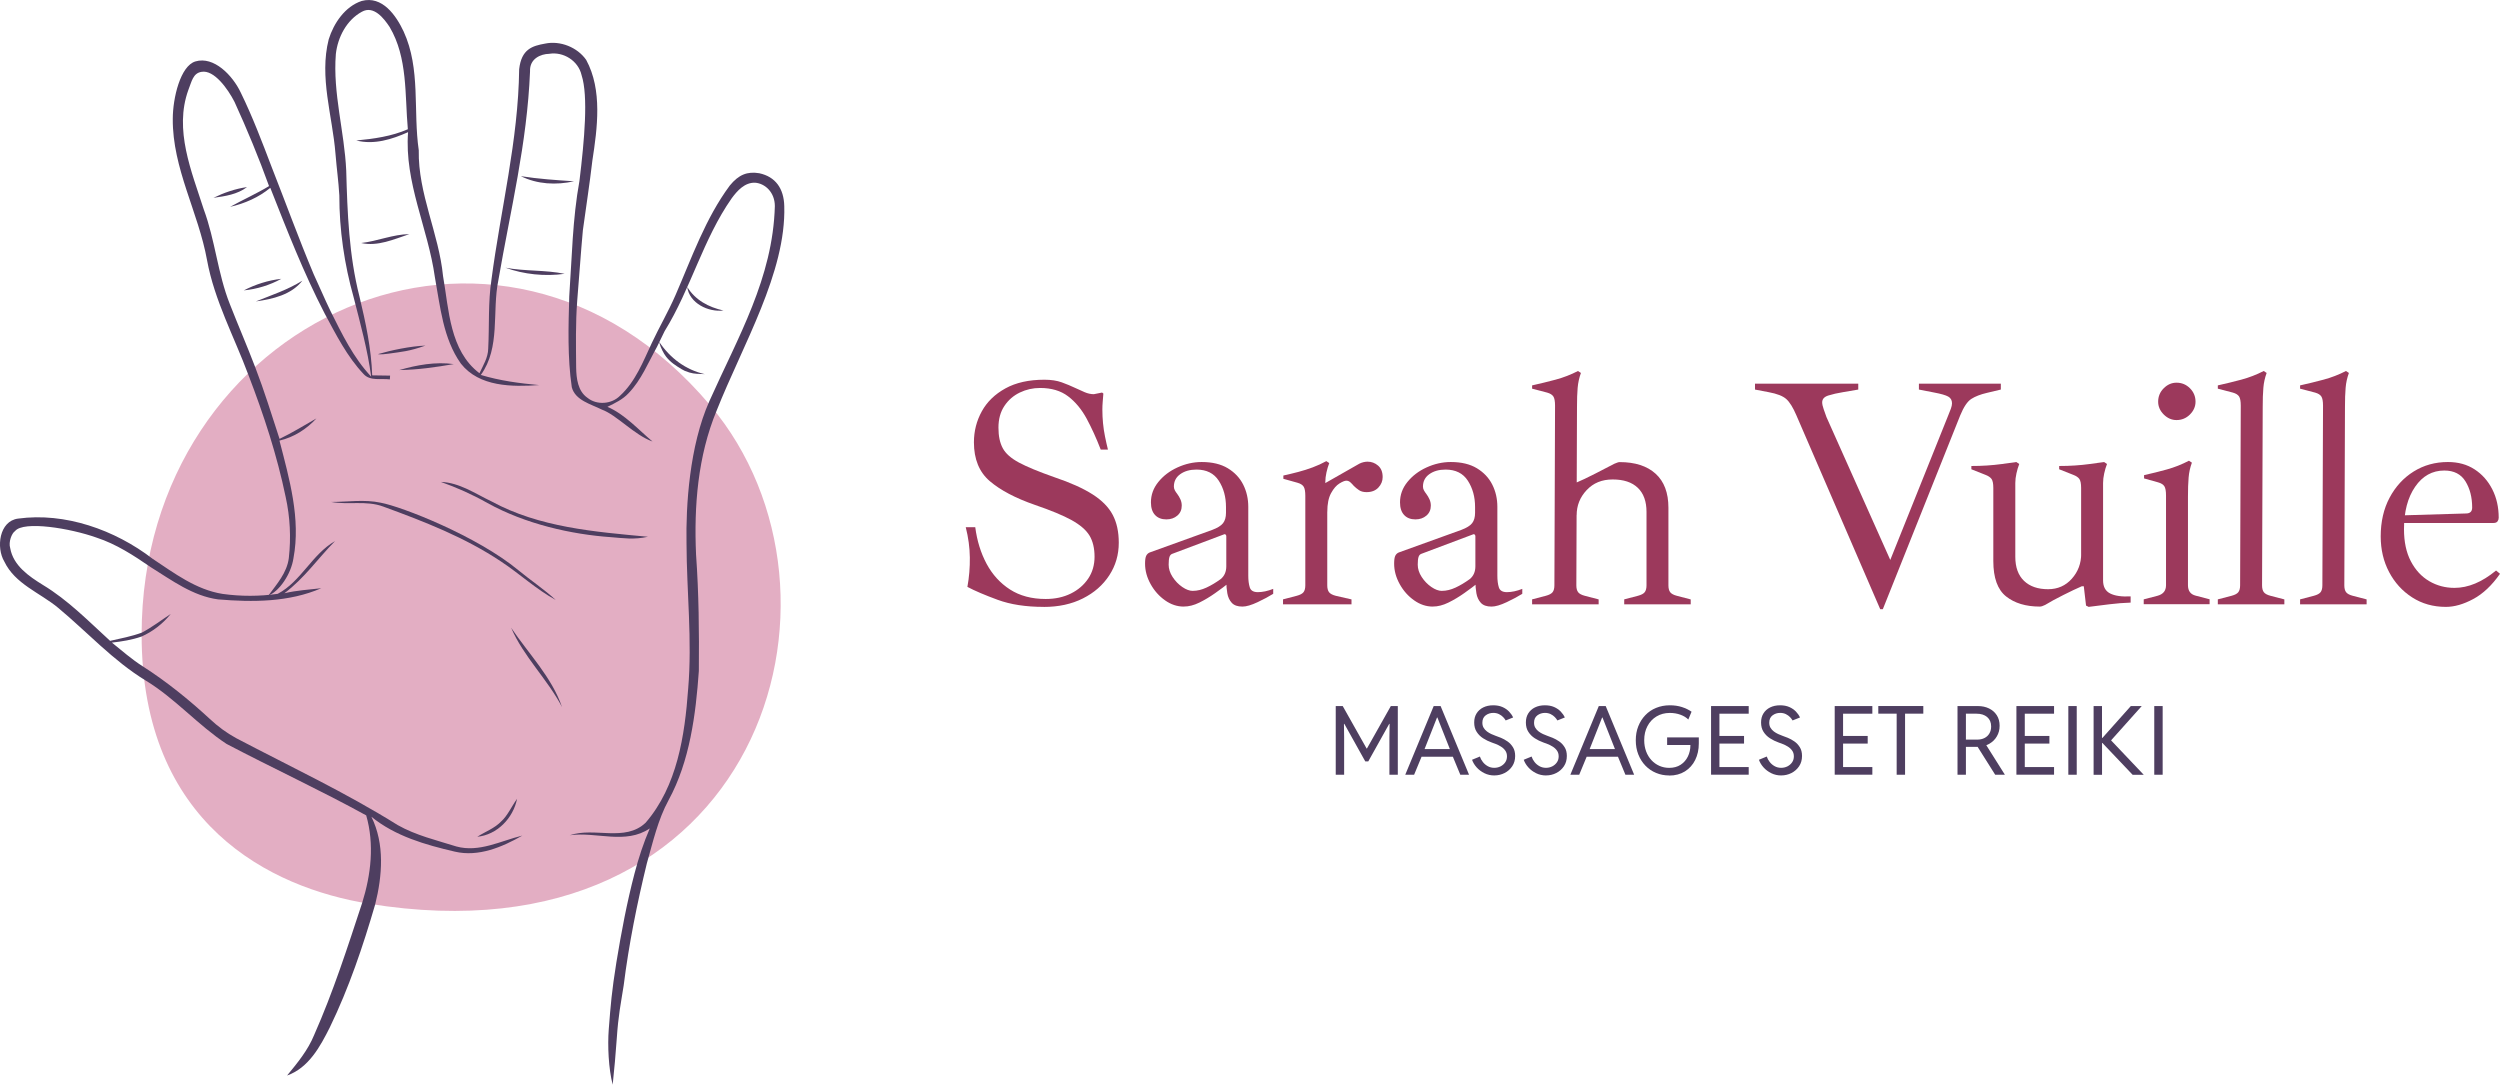 <?xml version="1.0" encoding="UTF-8"?>
<svg id="Calque_2" data-name="Calque 2" xmlns="http://www.w3.org/2000/svg" viewBox="0 0 654.9 284.13">
  <defs>
    <style>
      .cls-1 {
        fill: #4e3e60;
      }

      .cls-2 {
        fill: #e3aec3;
      }

      .cls-3 {
        isolation: isolate;
      }

      .cls-4 {
        fill: #9c395c;
      }
    </style>
  </defs>
  <g id="Calque_1-2" data-name="Calque 1">
    <g>
      <g id="Cercle">
        <path class="cls-2" d="M186.05,106.19c41.9,49.72,12.62,147.23-89.48,130.54-25.7-4.2-59.47-20.75-59.47-70.49,0-82.72,93.74-125.56,148.95-60.05h0Z"/>
      </g>
      <g id="Main">
        <g>
          <path class="cls-1" d="M136.44,46.15c4.62.72,9.27,1.04,13.93,1.34-4.65,1.04-9.62.8-13.93-1.34Z"/>
          <path class="cls-1" d="M55.92,51.82c2.77-1.35,5.73-2.38,8.79-2.81-2.53,1.92-5.74,2.39-8.79,2.81Z"/>
          <path class="cls-1" d="M94.61,63.66c4.26-.48,8.33-2.28,12.63-2.33-4.04,1.35-8.3,3.29-12.63,2.33Z"/>
          <path class="cls-1" d="M132.4,70.13c5.13.96,10.42.55,15.51,1.6-5.14.72-10.67.16-15.51-1.6Z"/>
          <path class="cls-1" d="M63.87,76.07c3.05-1.58,6.4-2.65,9.83-3.03-3.02,1.66-6.41,2.7-9.83,3.03Z"/>
          <path class="cls-1" d="M67.02,78.96c4.13-1.66,8.39-3.06,12.19-5.44-2.9,3.72-7.76,4.82-12.19,5.44Z"/>
          <path class="cls-1" d="M180.02,75.16c2.11,3.47,5.62,5.31,9.49,6.18-3.96.48-8.91-1.88-9.49-6.18Z"/>
          <path class="cls-1" d="M101.84,92.64c3.54-.51,5.22-.57,9.62-2.11-3.92.15-9.08,1.24-12.44,2.23,0,0,.45.21,2.82-.12Z"/>
          <path class="cls-1" d="M172.67,89.53c2.82,4.24,6.93,7.35,11.95,8.48-1.35-.06-2.74-.02-4.03-.43-1.15-.37-1.4-.49-2.05-.88-1.56-.96-2.83-1.73-4.03-3.24-.68-.85-1.45-2.44-1.73-3.49-.04-.16-.08-.31-.11-.44Z"/>
          <path class="cls-1" d="M104.6,96.94c4.6-1.33,9.49-2.22,14.27-1.56-4.71.81-9.49,1.51-14.27,1.56Z"/>
          <path class="cls-1" d="M187.7,107.64c-4.9,11.86-5.93,24.95-5.36,37.65.73,10.31.82,20.14.73,30.47-.8,11.38-2.37,23.64-7.91,33.81-2.82,5.17-4.11,10.97-5.71,16.59-2.57,10.54-4.72,21.21-6.07,31.98-.78,5-1.39,7.63-1.82,14.04-.25,3.68-.67,8.28-1.06,11.95-1.09-4.16-1.36-10.25-1.03-14.48.51-6.53.77-9.86,2-17.56,1.29-7.84,2.75-15.66,4.77-23.34,1.05-4,2.33-7.94,3.98-11.74-6.37,4.31-13.95.82-20.95,1.79,6.46-2.21,14.44,1.85,19.86-3.28,8.28-9.61,10.25-22.8,11.14-35.03,1.09-12.81-.39-25.41-.43-38.22-.18-9.63.73-25.41,5.99-37.19,7.49-16.77,16.64-32.25,17.15-51.08,0-3.59-2.52-5.94-5.18-6.14-2.7-.09-4.66,2.09-6.12,4.08-7.52,10.73-10.7,23.7-17.57,34.8l-2.02,4.15c-2.3,4.12-4.09,8.64-7.41,12.09-1.53,1.66-3.56,2.62-5.56,3.59,4.51,1.92,8.15,6.02,11.82,9.09-4.73-1.66-9.38-6.95-13.27-8.36-2.87-1.44-6.97-2.41-7.88-5.85-1.15-7.75-.89-15.98-.67-23.8.71-10.12.85-20.3,2.68-30.3,1.29-10.63,2.34-22.18.55-27.67-.85-3.75-4.75-6.21-8.5-5.58-2.13.04-5.17,1.22-5,4.63-.78,18.96-5.09,36.07-8.3,54.7-1.69,8.21.62,17.57-4.59,24.79,4.97,1.51,10.12,2.19,15.29,2.66-7.08.48-15.67.5-20.51-5.62-4.68-6.58-5.41-14.95-6.82-22.67-1.78-12.77-8.02-24.81-7.02-37.97-4.23,1.89-8.92,3.37-13.57,2.18,4.61-.43,9.23-1.08,13.51-2.94-.81-8.98,0-18.72-4.76-26.77-1.51-2.3-4.21-5.76-7.3-4-3.98,2.17-6.31,6.67-6.8,11.07-.82,10.28,2.26,20.31,2.72,30.54.3,11.06.72,22.22,3.47,32.99,1.62,6.79,3.1,13.64,3.33,20.64,1.56.03,3.12.05,4.69.07l-.06.99c-2.28-.31-5.13.51-6.87-1.39-4.36-4.61-7.23-10.36-10.22-15.89-5.5-10.63-9.85-21.79-14.23-32.9-3.05,2.51-6.7,4.1-10.53,4.98,3.37-1.88,6.9-3.44,10.2-5.44-2.7-7.47-5.74-14.83-9.04-22.05-1.78-3.48-5.37-8.46-8.64-7.88-2.26.35-2.57,2.53-3.46,4.75-3.78,10.46.83,21.28,4.02,31.24,3.01,8.1,3.66,16.85,6.86,24.88,2.17,5.55,4.55,11.02,6.67,16.6,2.36,6.14,4.3,12.43,6.34,18.68,3.32-1.6,6.46-3.53,9.66-5.36-2.61,2.83-5.91,4.93-9.68,5.81,2.58,9.99,5.62,20.47,3.66,30.84-.61,4.08-3.64,8.6-6.58,9.77,2.21-3.01,4.89-5.98,5.37-9.85.6-5.32.33-10.74-.82-15.96-2.26-10.91-5.74-21.53-9.74-31.92-3.72-10.02-8.93-19.57-10.87-30.18-2.26-12.51-9.07-24.03-8.97-36.97,0-5.49,2-13.9,5.94-15.06,4.81-1.43,9.73,3.63,11.88,8.19,3.1,6.33,5.59,12.94,8.1,19.52,3.68,9.34,7.09,18.78,10.99,28.03,1.49,3.18,2.84,6.43,4.38,9.59,3.02,6.05,6,12.26,10.68,17.24-.93-7.04-2.85-13.9-4.59-20.77-2.44-8.68-3.76-17.7-3.75-26.71-.23-3.89-.66-6.66-1.01-10.93-.79-9.94-4.3-20-1.77-29.95,1.32-4.25,4.29-8.61,8.64-10.05,5.4-1.45,9.03,3.81,11,8.03,4.49,9.8,2.44,20.75,3.95,31.09-.21,11.37,5.26,21.76,6.36,32.95,1.56,8.84,1.72,19.51,9.54,25.45.97-2.05,2.25-4.09,2.29-6.43.32-6.04-.06-12.13.86-18.14,2.41-18.35,7.03-36.48,7.25-55.06.59-5.29,3.45-6.12,6.8-6.72,3.96-.83,8.45.96,10.76,4.27,4.29,7.89,2.92,17.9,1.62,26.36-.83,7.01-1.43,10.51-2.49,18.28-.6,6.47-.85,10.99-1.48,18.42-.45,5.85-.33,11.72-.28,17.58.06,2.81.43,6.11,2.94,7.86,2.44,2,6.31,1.72,8.53-.5,4.06-3.7,6.07-8.97,8.35-13.84,1.98-4.22,4.35-8.26,6.21-12.55,4.26-9.78,7.81-20.05,14.22-28.7,2.34-2.86,4.59-3.74,7.72-3.22,4.24.91,6.44,3.99,6.55,8.61.5,17.38-10.88,36.33-17.75,53.65h0Z"/>
          <path class="cls-1" d="M115.49,126.24c4.86.17,9.01,3.08,13.27,5.11,12.54,6.82,27.04,7.96,40.98,9.26-3.72.83-6.51.35-9.66.11-10.4-.72-22.47-3.45-32.41-8.96-3.89-2.21-7.98-4.02-12.18-5.52h0Z"/>
          <path class="cls-1" d="M86.73,131.49c4.31,0,8.75-.72,13,.2,5.46,1,25.2,8.7,36.08,17.7,3.21,2.65,6.7,4.95,9.77,7.78-5.12-2.8-9.41-6.82-14.26-10.03-9.51-6.37-20.26-10.54-30.96-14.45-4.41-1.63-9.13-.37-13.63-1.2h0Z"/>
          <path class="cls-1" d="M4.76,135.85c12.23-1.67,25.31,2.92,35.19,10.51,5.7,3.78,11.44,8.14,18.37,9.22,4.77.67,9.67.66,14.43-.02,6.13-3.24,8.97-10.35,15.02-13.82-4.65,4.72-7.94,9.65-13.27,13.67,3.37-.79,6.24-.91,9.67-1.32-8.48,3.68-17.98,3.69-27.03,2.93-6.61-.88-12.14-5.01-17.65-8.44-4.46-3.07-9.04-6.06-14.22-7.75-6.83-2.44-19.12-4.47-21.34-1.7-.84.55-1.76,2.83-1.26,4.45.8,4.58,4.88,7.37,8.55,9.64,6.59,3.97,11.98,9.51,17.62,14.66,2.79-.64,5.63-1.16,8.32-2.16,2.67-1.4,5.06-3.25,7.57-4.89-2.05,2.55-4.68,4.6-7.68,5.93-2.5.87-5.12,1.29-7.74,1.58,2.65,2.12,5.2,4.39,8.08,6.21,6.28,4.02,12.09,8.73,17.57,13.78,2.09,1.95,4.39,3.68,6.91,5.04,14.18,7.45,28.72,14.27,42.31,22.77,4.77,2.7,10.17,3.97,15.36,5.6,6,1.65,11.62-1.48,17.3-2.85-5.29,3.02-11.49,5.66-17.68,4.21-7.73-1.8-15.6-4.04-21.87-9.14,3.53,7.16,2.86,15.46.99,22.97-3.2,10.98-6.88,21.89-11.88,32.2-2.53,5.04-5.54,10.61-11.2,12.62,2.72-3.3,5.47-6.64,7.1-10.64,4.97-11.22,8.74-22.93,12.57-34.58,2.32-7.4,3.24-15.38,1.06-22.93-12-6.6-24.46-12.35-36.58-18.72-7.49-4.92-13.43-11.88-21.13-16.57-8.57-5.21-15.35-12.73-23.01-19.1-4.75-3.94-11.28-6.22-14.08-12.11-2.18-3.64-1.35-10.63,3.63-11.25h0Z"/>
          <path class="cls-1" d="M133.89,164.44c4.58,6.83,10.63,12.9,13.35,20.8-3.83-7.34-10.06-13.17-13.35-20.8Z"/>
          <path class="cls-1" d="M131.32,215.15c1.59-1.39,2.72-3.95,4.13-5.89-1,5.04-5.2,9.43-10.42,9.94,2.09-1.35,4.56-2.21,6.29-4.05Z"/>
        </g>
        <g class="cls-3">
          <g class="cls-3">
            <path class="cls-4" d="M273.42,158.98c-4.69,0-8.71-.62-12.06-1.85-3.35-1.23-6-2.36-7.94-3.39.46-2.52.67-5.08.64-7.69-.03-2.6-.39-5.25-1.07-7.94h2.49c.46,3.55,1.45,6.74,2.96,9.57,1.52,2.83,3.56,5.08,6.14,6.74,2.58,1.66,5.69,2.49,9.36,2.49,2.46,0,4.65-.47,6.57-1.42,1.92-.95,3.43-2.25,4.55-3.91,1.12-1.66,1.67-3.58,1.67-5.75s-.44-4.08-1.33-5.54c-.89-1.46-2.45-2.8-4.68-4.04-2.23-1.23-5.44-2.56-9.62-3.99-5.1-1.77-9.03-3.85-11.81-6.22-2.78-2.38-4.16-5.77-4.16-10.17,0-2.92.69-5.62,2.06-8.11,1.37-2.49,3.43-4.49,6.18-6.01,2.75-1.52,6.15-2.28,10.22-2.28,1.77,0,3.29.23,4.55.69,1.26.46,2.43.94,3.52,1.46.86.4,1.69.77,2.49,1.12.8.34,1.6.52,2.4.52l2.15-.43.34.26c-.06.74-.12,1.46-.17,2.15-.06.69-.09,1.37-.09,2.06,0,1.2.06,2.39.17,3.56.11,1.17.29,2.33.52,3.48.23,1.15.49,2.29.77,3.43h-1.89c-1.15-2.98-2.38-5.68-3.69-8.11-1.32-2.43-2.93-4.38-4.85-5.84-1.92-1.46-4.37-2.19-7.34-2.19-1.89,0-3.66.4-5.32,1.2-1.66.8-3.01,1.97-4.04,3.52s-1.55,3.43-1.55,5.67.37,3.96,1.12,5.37c.74,1.4,2.16,2.66,4.25,3.78,2.09,1.12,5.17,2.39,9.23,3.82,4.24,1.43,7.58,2.93,10.05,4.51,2.46,1.57,4.22,3.36,5.28,5.37,1.06,2,1.59,4.44,1.59,7.3,0,3.15-.83,6-2.49,8.54-1.66,2.55-3.96,4.57-6.91,6.05-2.95,1.49-6.37,2.23-10.26,2.23Z"/>
          </g>
          <g class="cls-3">
            <path class="cls-4" d="M310.09,158.9c-1.72,0-3.35-.54-4.89-1.63s-2.81-2.5-3.78-4.25c-.97-1.75-1.46-3.53-1.46-5.37,0-.97.1-1.66.3-2.06.2-.4.5-.69.9-.86l16.4-5.92c1.37-.52,2.32-1.1,2.83-1.76s.77-1.56.77-2.71v-1.54c0-2.63-.63-4.92-1.89-6.87-1.26-1.95-3.21-2.92-5.84-2.92-1.72,0-3.13.4-4.25,1.2s-1.67,1.89-1.67,3.26c0,.34.09.67.26.99s.37.62.6.9c.34.46.63.94.86,1.46.23.52.34,1.06.34,1.63,0,1.09-.39,1.96-1.16,2.62-.77.66-1.73.99-2.88.99-1.26,0-2.25-.39-2.96-1.16-.72-.77-1.07-1.88-1.07-3.31,0-1.95.64-3.72,1.93-5.32s2.96-2.88,5.02-3.82,4.18-1.42,6.35-1.42c2.75,0,5.02.54,6.83,1.63,1.8,1.09,3.15,2.52,4.04,4.29.89,1.77,1.33,3.72,1.33,5.84v18.03c0,1.2.13,2.22.39,3.05.26.83.96,1.25,2.1,1.25,1.26,0,2.6-.29,4.04-.86v1.29c-1.09.69-2.45,1.42-4.08,2.19-1.63.77-2.96,1.16-3.99,1.16-1.26,0-2.19-.33-2.79-.99-.6-.66-.99-1.49-1.16-2.49-.17-1-.26-2.02-.26-3.05v-1.03l.86,1.2c-1.15.92-2.4,1.86-3.78,2.83-1.37.97-2.76,1.8-4.16,2.49-1.4.69-2.76,1.03-4.08,1.03ZM312.49,154.78c1.14,0,2.33-.29,3.56-.86,1.23-.57,2.48-1.32,3.73-2.23.97-.8,1.46-1.92,1.46-3.35v-7.9c0-.17-.07-.31-.21-.43-.14-.11-.3-.11-.47,0l-13.48,5.07c-.34.12-.59.39-.73.82-.14.43-.21,1.1-.21,2.02,0,1.09.34,2.16,1.03,3.22.69,1.06,1.53,1.93,2.53,2.62,1,.69,1.93,1.03,2.79,1.03Z"/>
          </g>
          <g class="cls-3">
            <path class="cls-4" d="M336.1,158.3v-1.29l3.61-.94c.86-.23,1.45-.54,1.76-.94.31-.4.47-1,.47-1.8v-23.44c0-1.14-.14-1.95-.43-2.4-.29-.46-.83-.8-1.63-1.03l-3.69-1.03v-.86c1.32-.29,2.62-.6,3.91-.94,1.29-.34,2.55-.74,3.78-1.2,1.23-.46,2.42-1,3.56-1.63l.77.51c-.29.75-.53,1.56-.73,2.45-.2.89-.3,1.73-.3,2.53v.86l.51,1.29v24.9c0,.8.16,1.4.47,1.8.31.4.9.72,1.76.94l4.12.94v1.29h-17.94ZM347.69,134.08l-1.54-6.95,9.96-5.67c.34-.17.7-.3,1.07-.39.37-.09.73-.13,1.07-.13,1.03,0,1.95.34,2.75,1.03.8.69,1.2,1.69,1.2,3,0,1.03-.37,1.95-1.12,2.75-.74.8-1.78,1.2-3.09,1.2-.8,0-1.46-.17-1.97-.51-.51-.34-.97-.72-1.37-1.12-.29-.34-.59-.66-.9-.94-.32-.29-.67-.43-1.07-.43s-1,.24-1.8.73c-.8.49-1.53,1.33-2.19,2.53-.66,1.2-.99,2.83-.99,4.89Z"/>
          </g>
          <g class="cls-3">
            <path class="cls-4" d="M375.34,158.9c-1.72,0-3.35-.54-4.89-1.63-1.55-1.09-2.81-2.5-3.78-4.25-.97-1.75-1.46-3.53-1.46-5.37,0-.97.1-1.66.3-2.06.2-.4.5-.69.9-.86l16.4-5.92c1.37-.52,2.32-1.1,2.83-1.76.51-.66.77-1.56.77-2.71v-1.54c0-2.63-.63-4.92-1.89-6.87-1.26-1.95-3.21-2.92-5.84-2.92-1.72,0-3.13.4-4.25,1.2s-1.67,1.89-1.67,3.26c0,.34.08.67.26.99s.37.62.6.9c.34.46.63.94.86,1.46.23.52.34,1.06.34,1.63,0,1.09-.39,1.96-1.16,2.62-.77.66-1.73.99-2.88.99-1.26,0-2.25-.39-2.96-1.16-.72-.77-1.07-1.88-1.07-3.31,0-1.95.64-3.72,1.93-5.32s2.96-2.88,5.02-3.82,4.18-1.42,6.35-1.42c2.75,0,5.02.54,6.83,1.63,1.8,1.09,3.15,2.52,4.04,4.29.89,1.77,1.33,3.72,1.33,5.84v18.03c0,1.2.13,2.22.39,3.05.26.83.96,1.25,2.1,1.25,1.26,0,2.6-.29,4.04-.86v1.29c-1.09.69-2.45,1.42-4.08,2.19-1.63.77-2.96,1.16-3.99,1.16-1.26,0-2.19-.33-2.79-.99-.6-.66-.99-1.49-1.16-2.49-.17-1-.26-2.02-.26-3.05v-1.03l.86,1.2c-1.15.92-2.4,1.86-3.78,2.83-1.37.97-2.76,1.8-4.17,2.49-1.4.69-2.76,1.03-4.08,1.03ZM377.74,154.78c1.14,0,2.33-.29,3.56-.86,1.23-.57,2.47-1.32,3.73-2.23.97-.8,1.46-1.92,1.46-3.35v-7.9c0-.17-.07-.31-.21-.43-.14-.11-.3-.11-.47,0l-13.48,5.07c-.34.12-.59.39-.73.82-.14.43-.21,1.1-.21,2.02,0,1.09.34,2.16,1.03,3.22.69,1.06,1.53,1.93,2.53,2.62,1,.69,1.93,1.03,2.79,1.03Z"/>
            <path class="cls-4" d="M401.35,158.3v-1.29l3.61-.94c.86-.23,1.44-.54,1.76-.94.31-.4.47-1,.47-1.8l.17-47.05c0-1.14-.14-1.95-.43-2.4-.29-.46-.83-.8-1.63-1.03l-3.95-1.03v-.86c2.06-.46,4.11-.96,6.14-1.5,2.03-.54,3.99-1.3,5.88-2.27l.77.51c-.46,1.26-.74,2.56-.86,3.91-.12,1.35-.17,3.02-.17,5.02l-.17,46.71c0,.8.16,1.4.47,1.8.31.4.9.72,1.76.94l3.61.94v1.29h-17.43ZM425.48,158.3v-1.29l3.61-.94c.86-.23,1.45-.54,1.76-.94.31-.4.47-1,.47-1.8v-19.23c0-2.75-.76-4.85-2.28-6.31-1.52-1.46-3.71-2.19-6.57-2.19s-5.08.93-6.83,2.79c-1.75,1.86-2.62,4.05-2.62,6.57l-2.32-8.5h2.15c1.37-.57,3.03-1.36,4.98-2.36,1.95-1,3.63-1.88,5.07-2.62.29-.11.54-.21.77-.3.23-.09.43-.13.6-.13,4.06,0,7.21,1.02,9.44,3.05,2.23,2.03,3.35,4.99,3.35,8.89v20.35c0,.8.16,1.4.47,1.8.31.4.9.72,1.76.94l3.61.94v1.29h-17.43Z"/>
          </g>
          <g class="cls-3">
            <path class="cls-4" d="M492.54,159.58l-21.98-50.83c-.86-2-1.73-3.41-2.62-4.21-.89-.8-2.42-1.4-4.59-1.8l-3.61-.69v-1.55h27.05v1.55l-4.04.69c-1.43.23-2.69.52-3.78.86-1.09.34-1.63.94-1.63,1.8,0,.46.13,1.06.39,1.8.26.75.5,1.43.73,2.06l17.26,38.64h-1.03l15.63-38.98c.29-.69.53-1.3.73-1.85.2-.54.3-1.02.3-1.42,0-.8-.33-1.39-.99-1.76-.66-.37-1.9-.73-3.73-1.07l-3.95-.77v-1.55h21.46v1.55l-3.61.86c-1.72.4-3.09.93-4.12,1.59-1.03.66-2,2.1-2.92,4.34l-20.26,50.74h-.69Z"/>
          </g>
          <g class="cls-3">
            <path class="cls-4" d="M534.36,158.9c-3.66,0-6.61-.89-8.84-2.66-2.23-1.77-3.35-4.86-3.35-9.27v-19.15c0-1.14-.16-1.93-.47-2.36-.32-.43-.85-.79-1.59-1.07l-3.69-1.46v-.86c1.43,0,2.8-.04,4.12-.13,1.32-.09,2.62-.21,3.91-.39s2.53-.34,3.74-.52l.77.52c-.29.74-.53,1.56-.73,2.45-.2.89-.3,1.73-.3,2.53v19.32c0,2.75.76,4.85,2.28,6.31,1.52,1.46,3.62,2.19,6.31,2.19,2.52,0,4.59-.92,6.22-2.75,1.63-1.83,2.45-4.01,2.45-6.53l2.32,8.5h-2.15c-1.32.57-2.92,1.33-4.81,2.28-1.89.94-3.49,1.82-4.81,2.62-.57.29-1.03.43-1.37.43ZM547.15,158.98l-.69-.34-.6-5.15-.69-1.97v-23.7c0-1.14-.16-1.93-.47-2.36-.31-.43-.84-.79-1.59-1.07l-3.69-1.46v-.86c1.43,0,2.8-.04,4.12-.13,1.32-.09,2.62-.21,3.91-.39s2.53-.34,3.73-.52l.77.52c-.29.74-.53,1.56-.73,2.45-.2.89-.3,1.73-.3,2.53v25.5c0,1.66.61,2.8,1.85,3.43,1.23.63,3.02.89,5.37.77v1.63c-1.83.06-3.66.2-5.5.43-1.83.23-3.66.46-5.5.69Z"/>
          </g>
          <g class="cls-3">
            <path class="cls-4" d="M561.57,158.3v-1.29l3.61-.94c1.49-.4,2.23-1.32,2.23-2.75v-23.53c0-1.14-.14-1.95-.43-2.4-.29-.46-.83-.8-1.63-1.03l-3.69-1.03v-.86c2.06-.46,4.06-.96,6.01-1.5,1.95-.54,3.86-1.3,5.75-2.28l.77.51c-.46,1.26-.75,2.56-.86,3.91-.12,1.35-.17,3.02-.17,5.02v23.18c0,.74.17,1.34.51,1.8.34.46.86.77,1.55.94l3.61.94v1.29h-17.26ZM570.16,110.04c-1.26,0-2.38-.49-3.35-1.46-.97-.97-1.46-2.09-1.46-3.35,0-1.37.49-2.55,1.46-3.52s2.09-1.46,3.35-1.46c1.37,0,2.55.49,3.52,1.46.97.97,1.46,2.15,1.46,3.52,0,1.26-.49,2.38-1.46,3.35s-2.15,1.46-3.52,1.46Z"/>
          </g>
          <g class="cls-3">
            <path class="cls-4" d="M580.98,158.3v-1.29l3.61-.94c.86-.23,1.45-.54,1.76-.94.31-.4.47-1,.47-1.8l.17-47.05c0-1.14-.14-1.95-.43-2.4-.29-.46-.83-.8-1.63-1.03l-3.95-1.03v-.86c2.06-.46,4.11-.96,6.14-1.5,2.03-.54,3.99-1.3,5.88-2.27l.77.51c-.46,1.26-.75,2.56-.86,3.91-.12,1.35-.17,3.02-.17,5.02l-.17,46.71c0,.8.16,1.4.47,1.8.31.4.9.72,1.76.94l3.61.94v1.29h-17.43Z"/>
          </g>
          <g class="cls-3">
            <path class="cls-4" d="M602.53,158.3v-1.29l3.61-.94c.86-.23,1.45-.54,1.76-.94.31-.4.47-1,.47-1.8l.17-47.05c0-1.14-.14-1.95-.43-2.4-.29-.46-.83-.8-1.63-1.03l-3.95-1.03v-.86c2.06-.46,4.11-.96,6.14-1.5,2.03-.54,3.99-1.3,5.88-2.27l.77.51c-.46,1.26-.75,2.56-.86,3.91-.12,1.35-.17,3.02-.17,5.02l-.17,46.71c0,.8.16,1.4.47,1.8.31.4.9.72,1.76.94l3.61.94v1.29h-17.43Z"/>
          </g>
          <g class="cls-3">
            <path class="cls-4" d="M640.73,158.98c-3.32,0-6.27-.83-8.84-2.49-2.58-1.66-4.59-3.88-6.05-6.65-1.46-2.78-2.19-5.88-2.19-9.32,0-3.83.77-7.21,2.32-10.13,1.55-2.92,3.65-5.21,6.31-6.87,2.66-1.66,5.65-2.49,8.97-2.49,2.69,0,5.02.64,7,1.93,1.98,1.29,3.52,3.03,4.64,5.24,1.12,2.2,1.67,4.68,1.67,7.43,0,.34-.1.66-.3.94-.2.29-.56.43-1.07.43h-24.81v-1.97l17.6-.52c1.09,0,1.63-.52,1.63-1.55,0-2.69-.59-4.98-1.76-6.87-1.17-1.89-3.02-2.83-5.54-2.83-3.15,0-5.7,1.42-7.64,4.25-1.95,2.83-2.92,6.54-2.92,11.12,0,3.32.6,6.13,1.8,8.41,1.2,2.29,2.8,4.02,4.81,5.2,2,1.17,4.21,1.76,6.61,1.76,3.61,0,7.24-1.52,10.9-4.55l1.03.86c-2.12,3.04-4.45,5.24-7,6.61-2.55,1.37-4.94,2.06-7.17,2.06Z"/>
          </g>
        </g>
        <g class="cls-3">
          <g class="cls-3">
            <path class="cls-1" d="M349.91,202.95v-17.99h1.83l6.25,11.11h.1l6.25-11.11h1.83v17.99h-2.2v-9.74l.05-3.59h-.1l-5.49,9.84h-.78l-5.49-9.84h-.1l.05,3.59v9.74h-2.2Z"/>
          </g>
          <g class="cls-3">
            <path class="cls-1" d="M368.12,202.95l7.45-17.99h1.81l7.45,17.99h-2.29l-2.22-5.37-.29-.78-3.49-8.84h-.1l-3.49,8.84-.29.78-2.22,5.37h-2.29ZM371.59,198.23v-2h9.77v2h-9.77Z"/>
          </g>
          <g class="cls-3">
            <path class="cls-1" d="M391.48,203.14c-.95,0-1.83-.2-2.62-.59s-1.48-.9-2.04-1.53c-.56-.63-.96-1.29-1.2-1.99l2.05-.85c.17.52.43,1,.79,1.45.35.45.79.81,1.29,1.09s1.08.42,1.7.42c.59,0,1.13-.13,1.64-.38.5-.26.91-.61,1.22-1.06.31-.45.46-.97.46-1.56s-.15-1.11-.46-1.53c-.3-.42-.68-.77-1.13-1.04-.45-.28-.89-.5-1.34-.67-.44-.17-.8-.3-1.08-.4-.79-.28-1.53-.64-2.23-1.09-.7-.45-1.27-1.01-1.7-1.69-.44-.67-.65-1.49-.65-2.45s.21-1.71.62-2.38c.42-.67,1-1.2,1.75-1.57.75-.37,1.62-.56,2.61-.56.92,0,1.72.15,2.41.45.69.3,1.26.7,1.73,1.18.47.49.83,1.01,1.08,1.56l-1.95.78c-.16-.29-.38-.58-.67-.88-.29-.31-.66-.56-1.09-.78-.43-.21-.93-.32-1.49-.32-.76,0-1.42.22-2,.65-.57.43-.86,1.07-.86,1.92,0,.52.11.97.34,1.34.22.37.51.69.87.96.36.26.73.49,1.13.67.39.18.76.33,1.1.45.38.13.86.31,1.43.54.57.23,1.14.55,1.71.94.57.39,1.04.9,1.43,1.52s.58,1.38.58,2.29c0,1.03-.25,1.92-.76,2.69-.51.76-1.18,1.36-2.01,1.78s-1.72.63-2.67.63Z"/>
          </g>
          <g class="cls-3">
            <path class="cls-1" d="M405.02,203.14c-.95,0-1.83-.2-2.62-.59s-1.48-.9-2.04-1.53c-.56-.63-.96-1.29-1.2-1.99l2.05-.85c.17.52.43,1,.79,1.45.35.45.79.81,1.29,1.09s1.08.42,1.7.42c.59,0,1.13-.13,1.64-.38.5-.26.91-.61,1.22-1.06.31-.45.46-.97.46-1.56s-.15-1.11-.46-1.53c-.3-.42-.68-.77-1.13-1.04-.45-.28-.89-.5-1.34-.67-.44-.17-.8-.3-1.08-.4-.79-.28-1.53-.64-2.23-1.09-.7-.45-1.27-1.01-1.7-1.69-.44-.67-.65-1.49-.65-2.45s.21-1.71.62-2.38c.42-.67,1-1.2,1.75-1.57.75-.37,1.62-.56,2.61-.56.92,0,1.72.15,2.41.45.69.3,1.26.7,1.73,1.18.47.49.83,1.01,1.08,1.56l-1.95.78c-.16-.29-.38-.58-.67-.88-.29-.31-.66-.56-1.09-.78-.43-.21-.93-.32-1.49-.32-.76,0-1.42.22-2,.65-.57.43-.86,1.07-.86,1.92,0,.52.11.97.34,1.34.22.37.51.69.87.96.36.26.73.49,1.13.67.39.18.76.33,1.1.45.38.13.86.31,1.43.54.57.23,1.14.55,1.71.94.57.39,1.04.9,1.43,1.52s.58,1.38.58,2.29c0,1.03-.25,1.92-.76,2.69-.51.76-1.18,1.36-2.01,1.78s-1.72.63-2.67.63Z"/>
          </g>
          <g class="cls-3">
            <path class="cls-1" d="M411.37,202.95l7.45-17.99h1.81l7.45,17.99h-2.29l-2.22-5.37-.29-.78-3.49-8.84h-.1l-3.49,8.84-.29.78-2.22,5.37h-2.29ZM414.84,198.23v-2h9.77v2h-9.77Z"/>
          </g>
          <g class="cls-3">
            <path class="cls-1" d="M437.26,203.14c-1.23,0-2.37-.22-3.44-.67-1.06-.44-1.99-1.07-2.78-1.89-.79-.82-1.41-1.79-1.86-2.92s-.67-2.37-.67-3.73.21-2.55.65-3.66,1.04-2.08,1.84-2.91c.79-.83,1.73-1.47,2.83-1.92s2.29-.68,3.6-.68c1.15,0,2.2.15,3.17.46.96.31,1.8.72,2.52,1.22l-.85,2.05c-.52-.53-1.21-.95-2.06-1.26-.85-.31-1.78-.47-2.78-.47-1.32,0-2.48.31-3.49.92-1.01.61-1.8,1.45-2.37,2.53-.57,1.07-.85,2.3-.85,3.69,0,1.07.17,2.05.5,2.94.33.89.8,1.65,1.39,2.29.59.64,1.29,1.14,2.08,1.49.79.35,1.65.53,2.57.53,1.17,0,2.17-.27,3-.81s1.46-1.27,1.9-2.17.66-1.91.66-3h-6.1v-2h8.3v1.59c0,1.62-.32,3.06-.95,4.33-.63,1.27-1.53,2.26-2.69,2.99-1.16.72-2.54,1.09-4.13,1.09Z"/>
            <path class="cls-1" d="M448.23,202.95v-17.99h9.86v2h-7.67v5.83h6.45v2h-6.45v6.15h7.67v2h-9.86Z"/>
            <path class="cls-1" d="M466.63,203.14c-.95,0-1.83-.2-2.62-.59s-1.48-.9-2.04-1.53c-.56-.63-.96-1.29-1.2-1.99l2.05-.85c.17.52.43,1,.79,1.45.35.45.79.81,1.29,1.09s1.08.42,1.7.42c.59,0,1.13-.13,1.64-.38.5-.26.91-.61,1.22-1.06.31-.45.46-.97.46-1.56s-.15-1.11-.46-1.53c-.3-.42-.68-.77-1.13-1.04-.45-.28-.89-.5-1.34-.67-.44-.17-.8-.3-1.08-.4-.79-.28-1.53-.64-2.23-1.09-.7-.45-1.27-1.01-1.7-1.69-.44-.67-.65-1.49-.65-2.45s.21-1.71.62-2.38c.42-.67,1-1.2,1.75-1.57.75-.37,1.62-.56,2.61-.56.92,0,1.72.15,2.41.45.69.3,1.26.7,1.73,1.18.47.49.83,1.01,1.08,1.56l-1.95.78c-.16-.29-.38-.58-.67-.88-.29-.31-.66-.56-1.09-.78-.43-.21-.93-.32-1.49-.32-.76,0-1.42.22-2,.65-.57.43-.86,1.07-.86,1.92,0,.52.11.97.34,1.34.22.37.51.69.87.96.36.26.73.49,1.13.67.39.18.76.33,1.1.45.38.13.86.31,1.43.54.57.23,1.14.55,1.71.94.57.39,1.04.9,1.43,1.52s.58,1.38.58,2.29c0,1.03-.25,1.92-.76,2.69-.51.76-1.18,1.36-2.01,1.78s-1.72.63-2.67.63Z"/>
          </g>
          <g class="cls-3">
            <path class="cls-1" d="M480.62,202.95v-17.99h9.86v2h-7.67v5.83h6.45v2h-6.45v6.15h7.67v2h-9.86Z"/>
          </g>
          <g class="cls-3">
            <path class="cls-1" d="M492.04,186.95v-2h11.79v2h-11.79ZM496.85,202.95v-16.41h2.2v16.41h-2.2Z"/>
            <path class="cls-1" d="M512.79,202.95v-17.99h2.2v17.99h-2.2ZM514.23,195.65v-1.9h3.71c.73,0,1.37-.14,1.92-.42.55-.28.98-.68,1.28-1.2.31-.52.46-1.12.46-1.83,0-1.05-.35-1.87-1.04-2.46-.7-.59-1.62-.88-2.76-.88h-3.56v-2h3.91c1.07,0,2.04.21,2.89.62.85.41,1.53,1,2.03,1.77.5.77.75,1.69.75,2.76s-.24,1.96-.73,2.79c-.48.84-1.18,1.51-2.08,2-.9.5-1.97.75-3.2.75h-3.56ZM522.66,202.95l-4.81-7.64,1.71-1.32,5.64,8.96h-2.54Z"/>
            <path class="cls-1" d="M528.22,202.95v-17.99h9.86v2h-7.67v5.83h6.45v2h-6.45v6.15h7.67v2h-9.86Z"/>
            <path class="cls-1" d="M541.82,202.95v-17.99h2.2v17.99h-2.2Z"/>
            <path class="cls-1" d="M548.44,202.95v-17.99h2.2v8.35h.66l-.95.44,7.84-8.79h2.86l-8.54,9.55v-1.1l9.06,9.55h-2.91l-8.3-8.74.95.39h-.66v8.35h-2.2Z"/>
            <path class="cls-1" d="M564.33,202.95v-17.99h2.2v17.99h-2.2Z"/>
          </g>
        </g>
      </g>
    </g>
  </g>
</svg>